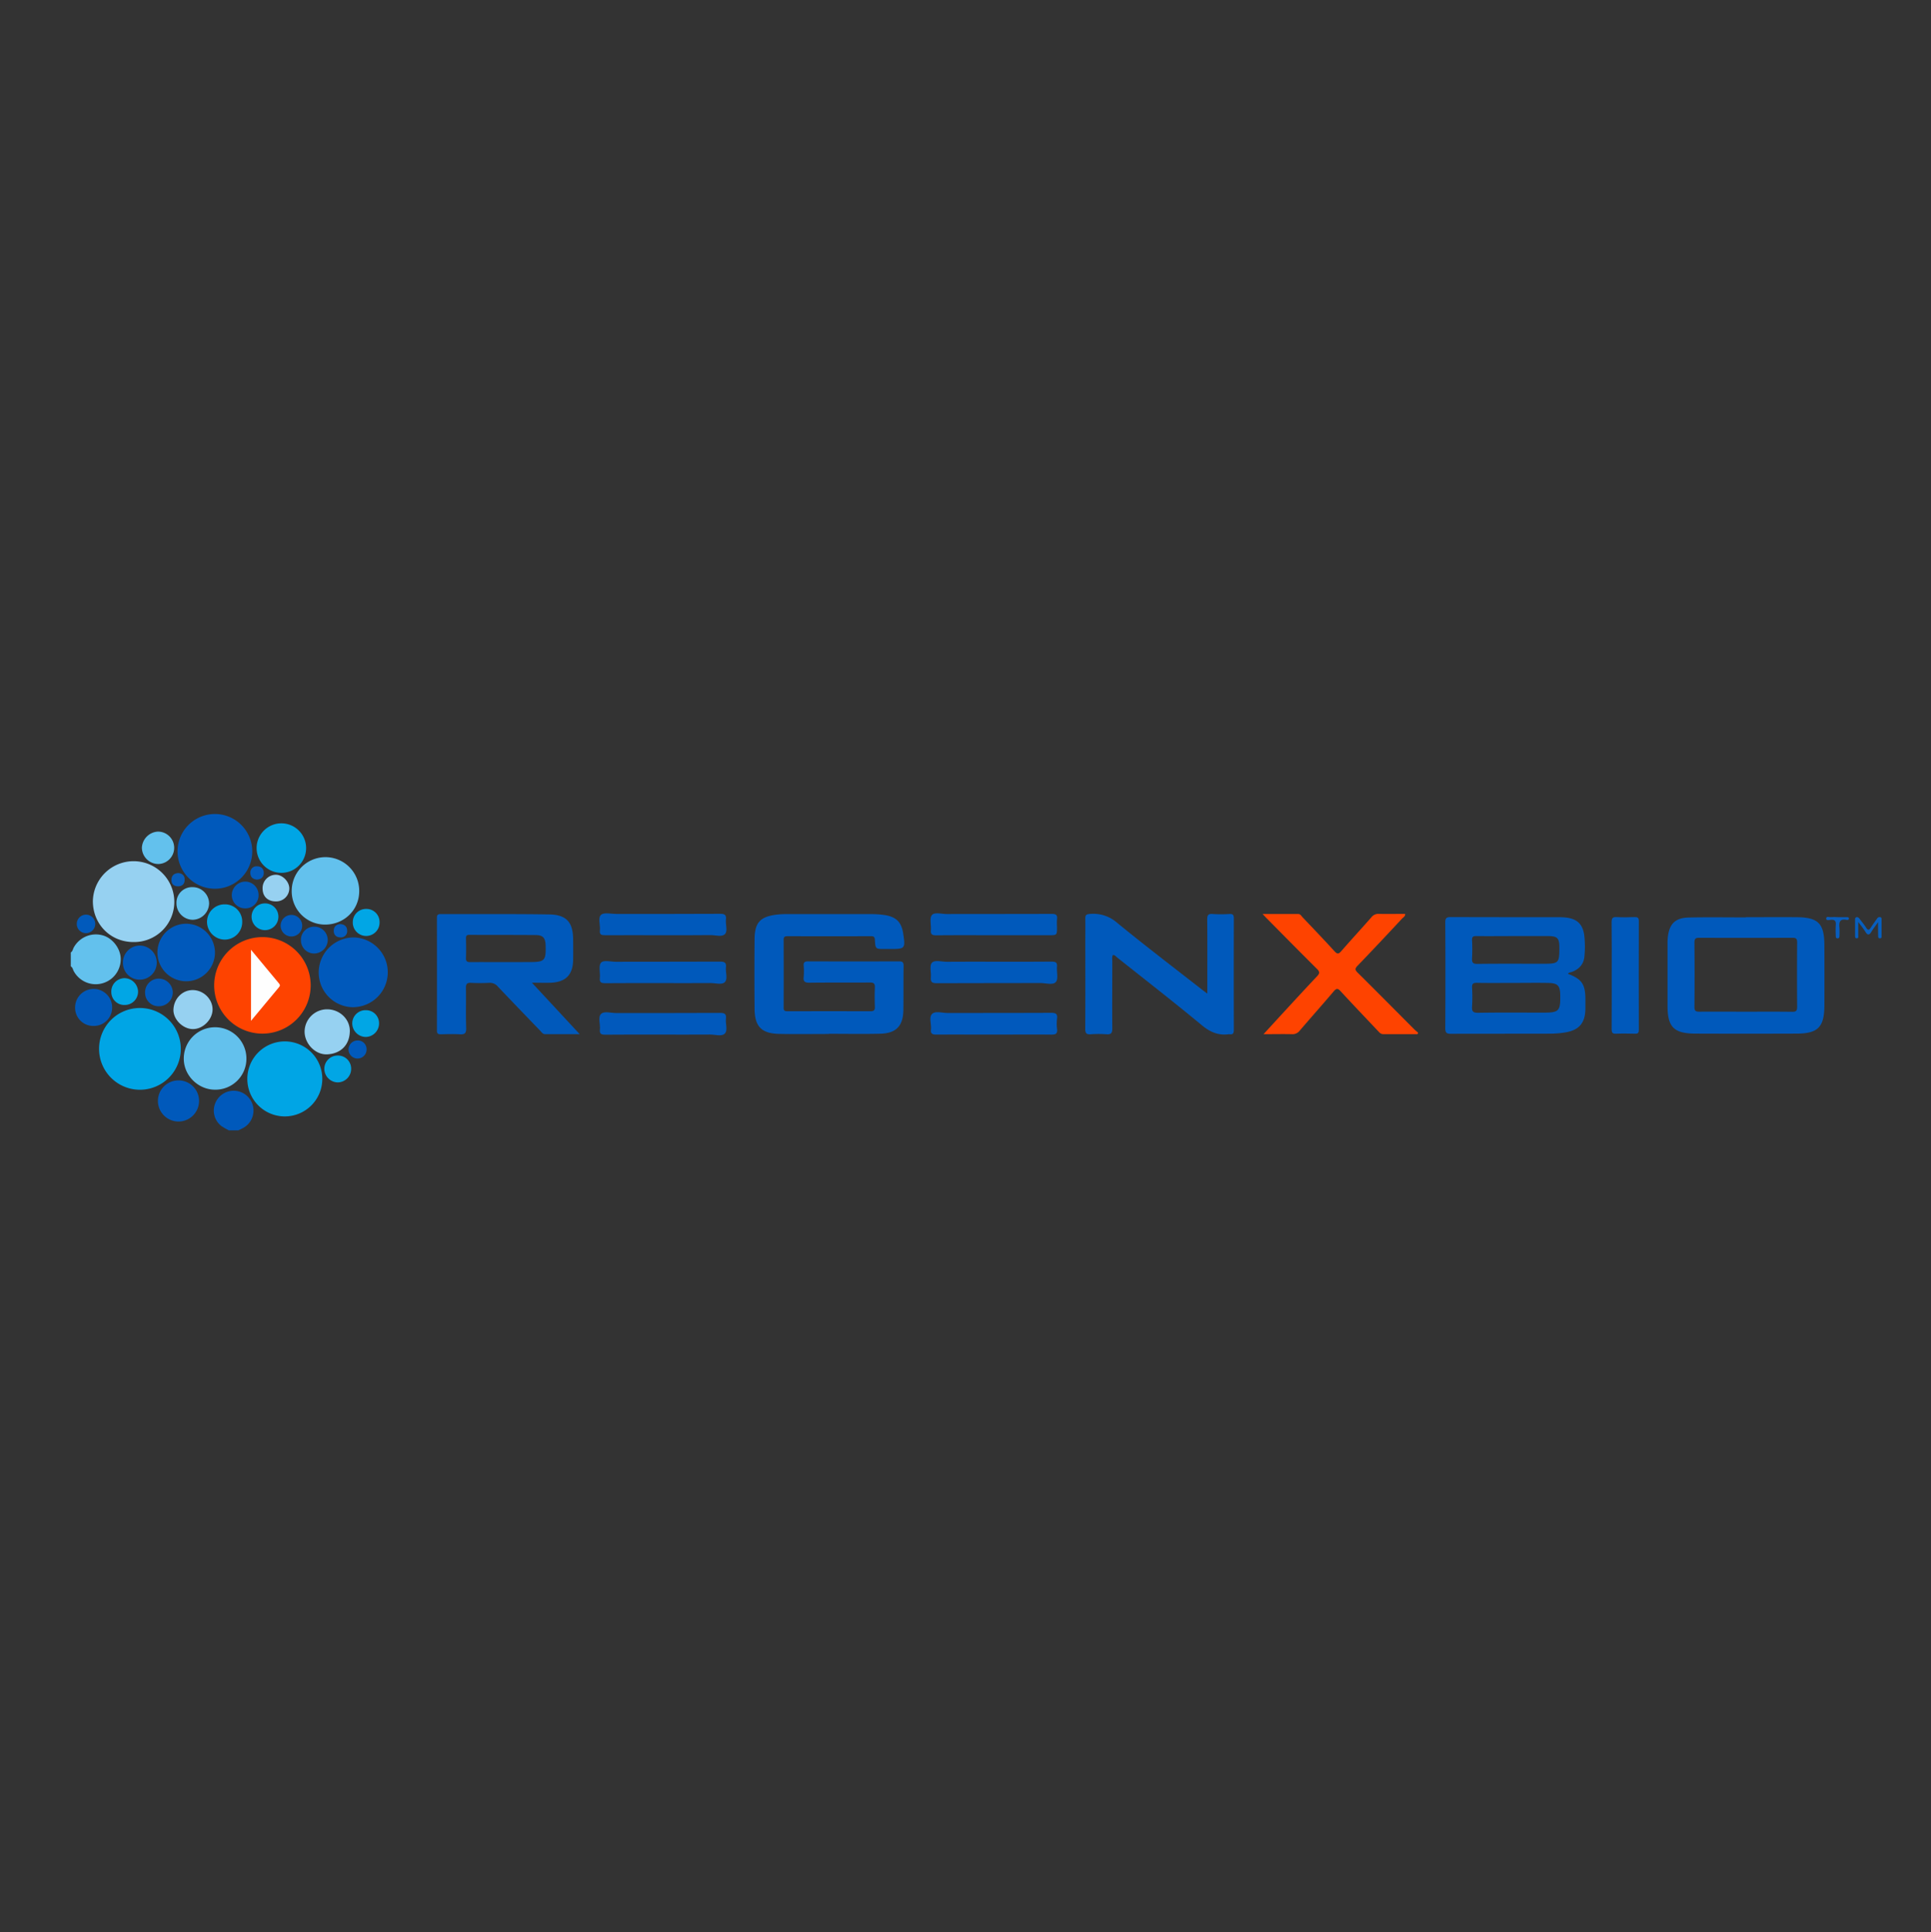 <svg id="Layer_1" data-name="Layer 1" xmlns="http://www.w3.org/2000/svg" viewBox="0 0 1254.62 1255.32"><rect x="0" y="0" width="1254.62" height="1255.32" fill="#333333" stroke="none"/><defs><style>.cls-1{fill:#63c1ed;}.cls-2{fill:#0059bb;}.cls-3{fill:#fe4300;}.cls-4{fill:#00a5e5;}.cls-5{fill:#96d1f1;}.cls-6{fill:#0159bc;}.cls-7{fill:#0159bb;}.cls-8{fill:#01a6e5;}.cls-9{fill:#97d1f1;}.cls-10{fill:#015abc;}.cls-11{fill:#075ebd;}.cls-12{fill:#045cbd;}.cls-13{fill:#065dbd;}.cls-14{fill:#075dbe;}.cls-15{fill:#fefefe;}</style></defs><title>clients-regenxbio</title><g id="d3CIaA.tif"><path class="cls-1" d="M46,618.74c1.21-.7,1.31-2.08,1.89-3.15a16.4,16.4,0,0,1,18.32-8.07c6.68,1.57,12.2,8.55,12.22,15.49a16.24,16.24,0,0,1-30.5,7.92c-.59-1.06-.7-2.44-1.93-3.12Z"/><path class="cls-2" d="M148.76,734.34a42.2,42.2,0,0,1-4.82-2.74,12.67,12.67,0,0,1-4.11-14.82,12.88,12.88,0,1,1,18.29,15.93c-1.07.6-2.21,1.09-3.31,1.63Z"/><path class="cls-2" d="M538.75,671.72c-10.83,0-21.66.18-32.48-.05-11.52-.26-15.91-4.78-16-16.29q-.18-22.67,0-45.32c.1-10.65,3.6-14.47,14.11-15.84a57.44,57.44,0,0,1,7.54-.36q26.62,0,53.25,0a63.08,63.08,0,0,1,9.41.58c7.66,1.16,11.1,4.49,12.26,12.07,1.47,9.74,1.27,10-8.35,10l-3.78,0c-5.85,0-5.93,0-6.28-5.95-.1-1.82-.71-2.36-2.47-2.35q-27.19.06-54.39,0c-1.74,0-2.43.44-2.42,2.31q.09,22.09,0,44.19c0,2,.84,2.25,2.5,2.25q27-.06,54,0c2.17,0,2.84-.73,2.77-2.84-.13-4.15-.18-8.31,0-12.46.13-2.6-.61-3.41-3.31-3.38-13.09.14-26.18-.05-39.27.14-3.08,0-4-.9-3.67-3.8a39.93,39.93,0,0,0,0-7.17c-.21-2.45.83-2.91,3-2.9q29.46.11,58.92,0c2.3,0,3,.57,3,2.93-.15,9.56,0,19.14-.14,28.7-.18,10.36-4.69,15.12-15,15.37-11.07.27-22.15.06-33.23.06Z"/><path class="cls-2" d="M784.42,645.5v-5.79c0-14.09.07-28.19-.06-42.28,0-2.68.48-3.88,3.47-3.65a81.51,81.51,0,0,0,10.94,0c2.43-.14,2.9.75,2.89,3q-.1,36,0,72.1c0,2.21-.42,3.41-2.86,3a1.61,1.61,0,0,0-.38,0c-6.73.91-12-1.27-17.4-5.71-18.1-15-36.68-29.44-55.09-44.07-.84-.67-1.51-1.71-2.85-1.67-.76,1.3-.39,2.7-.39,4,0,14.6-.11,29.2,0,43.79,0,3.06-.93,3.9-3.83,3.69a69.32,69.32,0,0,0-10.19,0c-2.87.22-3.58-.77-3.56-3.58.12-18.87.06-37.75.05-56.62,0-5,.08-10.07,0-15.1,0-2.08.6-2.67,2.76-2.84a23.38,23.38,0,0,1,17.84,5.67c18.08,14.83,36.71,29,55.13,43.41C781.86,643.6,782.84,644.31,784.42,645.5Z"/><path class="cls-3" d="M921,671.83c-7.41,0-14.81,0-22.22,0-1.66,0-2.47-1-3.4-2-8.13-8.6-16.3-17.15-24.32-25.85-1.82-2-2.76-2-4.53.07-7.23,8.55-14.7,16.91-22,25.44a5.9,5.9,0,0,1-5.13,2.36c-5.86-.14-11.73,0-18.45,0,3.77-4.11,7-7.6,10.15-11.07,8.2-8.87,16.35-17.79,24.66-26.56,1.8-1.9,1.77-2.94-.08-4.77-10.81-10.73-21.5-21.58-32.22-32.4-.86-.87-1.69-1.77-3.1-3.25h23.12c1.49,0,2.08,1.3,2.91,2.17,6.93,7.31,13.9,14.57,20.67,22,1.88,2.07,2.76,1.82,4.46-.13,6.44-7.41,13.11-14.61,19.58-22a5.66,5.66,0,0,1,4.86-2.13c5.66.12,11.32,0,17,0,.18,1.61-1.16,2.18-1.94,3C901.46,607,891.79,617.3,882,627.44c-1.69,1.76-1.65,2.68.07,4.4,12.25,12.13,24.38,24.39,36.56,36.6.87.88,1.85,1.65,2.79,2.47C921.28,671.22,921.14,671.52,921,671.83Z"/><path class="cls-3" d="M170.41,608.8a31.35,31.35,0,0,1,.19,62.7,31.35,31.35,0,1,1-.19-62.7Z"/><path class="cls-4" d="M90.85,654.85a26.55,26.55,0,1,1-26.48,26.74A26.49,26.49,0,0,1,90.85,654.85Z"/><path class="cls-5" d="M86.69,612c-14.93,0-26.39-11.62-26.35-26.66a26.46,26.46,0,0,1,52.91.19A26.09,26.09,0,0,1,86.69,612Z"/><path class="cls-4" d="M160.69,700.61a24.36,24.36,0,1,1,24.15,24.66A24.35,24.35,0,0,1,160.69,700.61Z"/><path class="cls-2" d="M139,577.36a24.27,24.27,0,1,1,1.25-48.53A24.27,24.27,0,0,1,139,577.36Z"/><path class="cls-2" d="M229.68,654.34a22.54,22.54,0,0,1-22.62-22.47A22.84,22.84,0,0,1,229.83,609a22.66,22.66,0,0,1-.15,45.31Z"/><path class="cls-1" d="M189.53,578.52a21.93,21.93,0,1,1,43.86.53c-.07,12.22-9.92,21.73-22.41,21.61A21.65,21.65,0,0,1,189.53,578.52Z"/><path class="cls-2" d="M1047.17,633.47c0-11.44.08-22.88-.06-34.32,0-2.6.61-3.52,3.31-3.36,3.88.23,7.79.13,11.68,0,1.83,0,2.7.35,2.69,2.46q-.09,35.44,0,70.9c0,1.78-.54,2.45-2.37,2.4-4.15-.1-8.31-.18-12.44,0-2.5.13-2.86-.9-2.85-3.06C1047.21,656.86,1047.17,645.16,1047.17,633.47Z"/><path class="cls-1" d="M139.71,707.91c-11,0-20.31-9.24-20.31-20.13a20.35,20.35,0,1,1,40.7-.15A20.12,20.12,0,0,1,139.71,707.91Z"/><path class="cls-6" d="M646,672.12c-12.58,0-25.15-.07-37.73,0-2.57,0-3.72-.63-3.4-3.35.41-3.45-1.5-7.92.79-10.12,2.1-2,6.48-.57,9.85-.57,22.51,0,45,0,67.53-.09,2.91,0,4.11.64,3.75,3.7a28.48,28.48,0,0,0,0,6.78c.4,3.18-1,3.69-3.82,3.66C670.61,672,658.29,672.12,646,672.12Z"/><path class="cls-6" d="M430.83,672.12c-12.57,0-25.15-.08-37.73.06-2.62,0-3.62-.69-3.33-3.35.39-3.46-1.46-8,.76-10.14,2-2,6.46-.56,9.82-.56,22.52,0,45,0,67.54-.09,2.9,0,4.15.63,3.77,3.7-.42,3.32,1.4,7.62-.79,9.77-2,2-6.23.56-9.47.58C451.21,672.16,441,672.12,430.83,672.12Z"/><path class="cls-2" d="M646.08,624.79c12.44,0,24.89.08,37.33-.06,2.61,0,3.58.61,3.34,3.31-.3,3.36,1,7.82-.66,9.83-2,2.36-6.6.74-10.05.75-22.5.08-45,0-67.49.11-3,0-4-.74-3.74-3.74.3-3.23-1-7.6.62-9.46,1.93-2.19,6.38-.67,9.73-.7C625.47,624.73,635.77,624.79,646.08,624.79Z"/><path class="cls-2" d="M645.55,607.57c-12.46,0-24.92-.08-37.38.06-2.64,0-3.58-.68-3.35-3.35.28-3.35-1-7.8.68-9.82s6.39-.64,9.75-.65c22.66-.06,45.32,0,68-.1,2.79,0,3.91.63,3.51,3.51a36.37,36.37,0,0,0,0,4.9c0,5.46,0,5.45-5.27,5.45Z"/><path class="cls-2" d="M430.6,607.57c-12.46,0-24.93-.06-37.39,0-2.44,0-3.79-.32-3.44-3.18.41-3.46-1.49-8.1.78-10.09,1.94-1.71,6.46-.56,9.83-.56,22.54,0,45.07.05,67.61-.08,3,0,4,.8,3.67,3.74-.36,3.22,1.32,7.41-.66,9.45s-6.2.61-9.43.64C451.25,607.62,440.92,607.57,430.6,607.57Z"/><path class="cls-2" d="M430.72,638.66c-12.44,0-24.88-.06-37.33.06-2.6,0-4-.33-3.64-3.41.35-3.34-1-7.75.68-9.81s6.35-.67,9.7-.68c22.62-.06,45.25,0,67.87-.1,3,0,4,.84,3.66,3.75-.34,3.22,1.3,7.38-.63,9.47s-6.17.66-9.38.69C451.34,638.72,441,638.66,430.72,638.66Z"/><path class="cls-2" d="M139.67,619.1a18.69,18.69,0,1,1-18.48-19A18.83,18.83,0,0,1,139.67,619.1Z"/><path class="cls-4" d="M166.73,551a16.08,16.08,0,1,1,32.16-.07,16.08,16.08,0,1,1-32.16.07Z"/><path class="cls-5" d="M212.53,655.7c8.14,0,14.94,6.4,14.75,14.34-.21,9.26-6.34,14.54-14.73,14.92-7.74.34-14.6-6.92-14.65-14.73A14.62,14.62,0,0,1,212.53,655.7Z"/><path class="cls-2" d="M129.33,715.38a13.36,13.36,0,1,1-13.26-13.51A13.35,13.35,0,0,1,129.33,715.38Z"/><path class="cls-5" d="M125.18,668.55c-6.53-.13-12.77-6.49-12.5-12.73.32-7.22,6-12.83,12.88-12.62s12.59,6,12.56,12.62S131.72,668.69,125.18,668.55Z"/><path class="cls-2" d="M60.81,666.5a11.78,11.78,0,0,1-12-12.16,12,12,0,1,1,24.06.3A11.89,11.89,0,0,1,60.81,666.5Z"/><path class="cls-4" d="M157.37,598.93A11.37,11.37,0,0,1,146,610.42a11.63,11.63,0,0,1-11.5-11.51A11.39,11.39,0,0,1,146,587.52,11.18,11.18,0,0,1,157.37,598.93Z"/><path class="cls-2" d="M91,614.29a11.08,11.08,0,1,1-.46,22.16,10.88,10.88,0,0,1-10.67-11.28A11,11,0,0,1,91,614.29Z"/><path class="cls-1" d="M125.2,576.34a10.71,10.71,0,0,1,10.65,10.49,10.85,10.85,0,0,1-10.54,10.7,10.67,10.67,0,0,1-10.66-10.83A10.11,10.11,0,0,1,125.2,576.34Z"/><path class="cls-1" d="M102.67,561.31a10.72,10.72,0,0,1-10.48-10.67,11,11,0,0,1,10.45-10.39,10.53,10.53,0,1,1,0,21.06Z"/><path class="cls-7" d="M103.34,653.7a8.71,8.71,0,0,1-9.07-8.6,8.9,8.9,0,0,1,8.79-9.34,9.14,9.14,0,0,1,9.21,9A9,9,0,0,1,103.34,653.7Z"/><path class="cls-8" d="M237.94,590.49a8.5,8.5,0,0,1,8.67,8.56,8.7,8.7,0,1,1-17.39,0A8.56,8.56,0,0,1,237.94,590.49Z"/><path class="cls-7" d="M195.53,610.82a8.49,8.49,0,0,1,8.73-8.79,8.63,8.63,0,0,1,8.67,8.54,8.9,8.9,0,0,1-8.83,8.87A8.56,8.56,0,0,1,195.53,610.82Z"/><path class="cls-8" d="M81,652.88a8.41,8.41,0,0,1-8.68-8.41,8.65,8.65,0,0,1,8.61-9A9,9,0,0,1,89.7,644,8.63,8.63,0,0,1,81,652.88Z"/><path class="cls-9" d="M179.2,585.59c-5.25,0-8.55-3.16-8.59-8.3a8.66,8.66,0,0,1,8.67-9c4.33,0,8.68,4.44,8.69,8.89A8.49,8.49,0,0,1,179.2,585.59Z"/><path class="cls-8" d="M246.28,664.8a8.81,8.81,0,0,1-8.77,8.86,8.91,8.91,0,0,1-8.65-8.67,8.62,8.62,0,0,1,8.83-8.72A8.46,8.46,0,0,1,246.28,664.8Z"/><path class="cls-2" d="M168,581.52a8.51,8.51,0,0,1-8.9,8.6,8.61,8.61,0,0,1-8.5-8.68,8.86,8.86,0,0,1,9-8.71A8.7,8.7,0,0,1,168,581.52Z"/><path class="cls-8" d="M219.46,685.74a8.48,8.48,0,0,1,8.68,8.44,8.8,8.8,0,0,1-8.68,9,8.89,8.89,0,0,1-8.73-8.57A8.61,8.61,0,0,1,219.46,685.74Z"/><path class="cls-4" d="M172.22,586.9a8.59,8.59,0,0,1,8.66,8.5,8.71,8.71,0,1,1-17.42.3A8.64,8.64,0,0,1,172.22,586.9Z"/><path class="cls-10" d="M189.34,608.38a7,7,0,1,1,7-6.88A7,7,0,0,1,189.34,608.38Z"/><path class="cls-10" d="M49.89,600.27a6,6,0,1,1,6,5.94A5.9,5.9,0,0,1,49.89,600.27Z"/><path class="cls-10" d="M238.18,681.7a5.86,5.86,0,1,1-6.05-5.75A5.66,5.66,0,0,1,238.18,681.7Z"/><path class="cls-11" d="M1220.23,599.08c-1.84,2.63-3.15,4.26-4.19,6-1.34,2.31-2.45,2.9-4.08.21-1.16-1.92-2.64-3.66-4.61-6.33,0,3.51,0,6.16,0,8.82,0,.66.32,1.66-.79,1.77-1.31.14-1.27-.9-1.27-1.78q0-4.92,0-9.82c0-.72-.19-1.61.7-2s1.65.17,2.21.94c1.42,1.92,3,3.74,4.27,5.76s2,1.55,3.1-.13c1.28-2,2.72-3.93,4.1-5.88a1.82,1.82,0,0,1,2-.8c1,.22.83,1.11.84,1.82q0,5.09,0,10.19c0,.69.21,1.6-.9,1.71-1.32.14-1.32-.8-1.32-1.71C1220.22,605.35,1220.23,602.78,1220.23,599.08Z"/><path class="cls-12" d="M221.14,600.35c2.88.17,4.44,1.79,4.42,4.33a4,4,0,0,1-4.27,4.29c-2.89,0-4.52-1.67-4.44-4.47C216.93,601.87,218.63,600.48,221.14,600.35Z"/><path class="cls-12" d="M167,571.45c-2.7-.19-4.33-1.71-4.34-4.3a4,4,0,0,1,4.22-4.35c2.91,0,4.54,1.63,4.5,4.42C171.3,569.86,169.58,571.26,167,571.45Z"/><path class="cls-13" d="M116,567.19c2.45.26,4.06,1.67,4,4.34,0,2.87-1.74,4.37-4.6,4.26s-4.11-1.87-4-4.45S113.12,567.26,116,567.19Z"/><path class="cls-14" d="M1194.07,595.85c1.88,0,3.75,0,5.63,0,.72,0,1.65-.05,1.56,1-.07.81-.89.85-1.45.74-4.65-.93-5.07,1.74-4.68,5.3a46.71,46.71,0,0,1,0,4.88c0,.9,0,1.86-1.27,1.81s-1.1-1.11-1.11-1.93a63.51,63.51,0,0,1,0-6.76c.25-2.67-.76-3.59-3.37-3.32-1,.1-2.84.6-2.85-.74,0-1.83,1.92-.91,3-1a45,45,0,0,1,4.5,0Z"/><path class="cls-2" d="M1018.74,632.65c.58-1,1.72-.93,2.63-1.27,4.79-1.82,7.75-5.17,8.1-10.34a65.58,65.58,0,0,0-.15-13.58c-1-6.94-4.58-10.47-11.55-11.33a44.45,44.45,0,0,0-5.65-.27c-23.17,0-46.35,0-69.52-.08-2.76,0-3.58.6-3.56,3.5q.19,34.37,0,68.75c0,3.22,1.14,3.59,3.87,3.58,21.41-.1,42.81,0,64.22-.09a62.91,62.91,0,0,0,9.4-.73c9.54-1.46,13.51-6.19,13.55-15.82,0-2,0-4,0-6.05C1030,639.35,1027.67,636,1018.74,632.65Zm-62.31-10.19a111,111,0,0,0,0-11.68c-.1-2.23.74-2.69,2.78-2.66,8,.1,16.08,0,24.12,0,7.54,0,15.08,0,22.61,0,6,.05,7.21,1.36,7.22,7.39,0,10.18-.39,10.59-10.51,10.6-14.19,0-28.39-.1-42.58.08C957,626.29,956.26,625.32,956.43,622.46Zm46.65,35.4c-14.21,0-28.42-.14-42.63.1-3.49.06-4.25-1-4-4.22a103.23,103.23,0,0,0,0-12.06c-.13-2.45.58-3.24,3.11-3.19,7.66.16,15.34.06,23,.06v0c7.67,0,15.34-.12,23,0,6.73.13,8.11,1.7,8.19,8.39C1013.85,656.78,1012.8,657.85,1003.08,657.86Z"/><path class="cls-2" d="M345.61,638.42c4.92,0,8.69.15,12.44,0,9.6-.47,14.16-5.23,14.33-14.78.08-4.41.05-8.81,0-13.22-.06-11.24-4.26-16.17-15.56-16.35-23.53-.37-47.07-.14-70.6-.22-1.83,0-2.35.6-2.34,2.38q.06,36.62,0,73.25c0,2.12.85,2.48,2.67,2.44,4-.1,8.07-.23,12.08,0,3.19.21,4.36-.55,4.25-4.06-.3-8.68,0-17.37-.16-26.05-.06-2.72.83-3.45,3.42-3.31,3.89.2,7.8.18,11.7,0a6.63,6.63,0,0,1,5.57,2.37c9.17,9.69,18.45,19.28,27.71,28.89.84.87,1.5,2.07,3,2.07h22.5ZM326.7,625.05c-7,0-14.09-.07-21.14,0-2.08,0-2.89-.51-2.81-2.71.15-4.28.1-8.56,0-12.84,0-1.63.49-2.17,2.15-2.16,14.34.06,28.69,0,43,.12,4.94,0,6.46,1.87,6.6,6.73.28,9.94-.57,10.82-10.48,10.82Z"/><path class="cls-2" d="M1185.34,613.81c-.08-13.8-4-17.81-17.75-17.94-11.08-.1-22.16,0-33.24,0V596c-12.34,0-24.68-.2-37,.07-8.88.19-12.72,4-13.74,12.82a40.27,40.27,0,0,0-.17,4.53q0,20,0,40c0,13.82,4.11,18,18.07,18.06q32.85.12,65.72,0c13.91,0,18-4.22,18.12-18.07Q1185.43,633.65,1185.34,613.81Zm-20.85,43.5c-10.06-.14-20.12-.06-30.18-.06s-20.12-.08-30.18,0c-2.41,0-3.24-.54-3.21-3.1q.18-20.93,0-41.87c0-2.26.62-3.06,3-3.05q30.38.12,60.73,0c2.3,0,3,.65,3,3q-.15,20.94,0,41.88C1167.64,656.59,1167,657.34,1164.49,657.31Z"/><path class="cls-15" d="M163.07,617c6.39,7.7,12.29,14.82,18.21,21.92.65.77.85,1.39.1,2.27-5.95,7.08-11.85,14.2-18.31,22Z"/></g></svg>